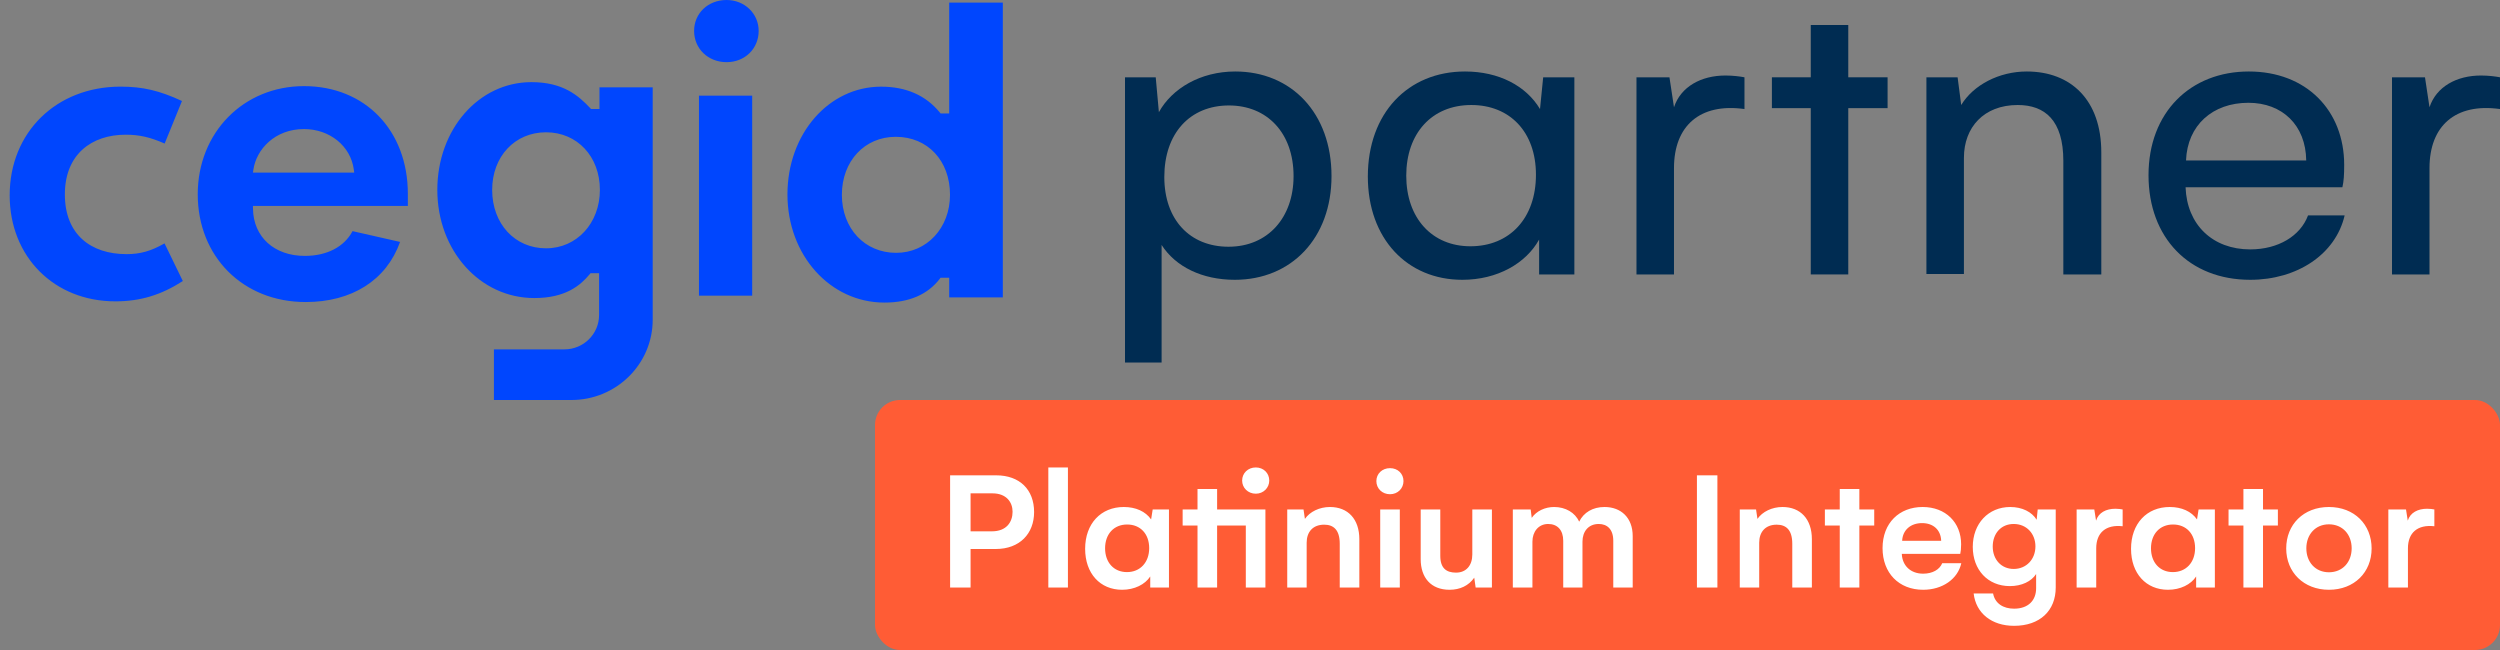 <svg width="200" height="52" viewBox="0 0 200 52" fill="none" xmlns="http://www.w3.org/2000/svg">
<rect x="0" y="0" width="200" height="52" fill="#808080" stroke="none"/>
<g clip-path="url(#clip0_1109_2776)">
<path fill-rule="evenodd" clip-rule="evenodd" d="M55.529 2.47C55.529 3.896 56.646 4.973 58.127 4.973C59.59 4.973 60.693 3.896 60.693 2.47C60.693 1.085 59.566 -0 58.127 -0C56.646 -0 55.529 1.061 55.529 2.47ZM60.175 23.655H55.917V7.656H60.175V23.655ZM47.958 6.988V8.718H47.282L47.216 8.647C46.268 7.643 45.044 6.571 42.514 6.571C38.293 6.571 34.986 10.358 34.986 15.191C34.986 20.043 38.393 23.844 42.742 23.844C45.263 23.844 46.435 22.826 47.175 21.938L47.241 21.858H47.926V25.206C47.926 26.722 46.682 27.95 45.148 27.95H39.513V32H45.715C49.305 32 52.216 29.125 52.216 25.578V6.988H47.958ZM43.682 19.865C41.186 19.865 39.373 17.899 39.373 15.191C39.373 12.522 41.186 10.583 43.682 10.583C46.179 10.583 47.991 12.522 47.991 15.191C47.991 17.855 46.139 19.865 43.682 19.865ZM24.321 10.325C21.984 10.325 20.516 11.95 20.273 13.556L20.235 13.809H28.337L28.304 13.56C28.054 11.685 26.379 10.325 24.321 10.325ZM24.451 24.163C19.449 24.163 15.819 20.538 15.819 15.542C15.819 10.61 19.474 6.89 24.321 6.89C29.212 6.89 32.628 10.435 32.628 15.51V16.475H20.236L20.239 16.699C20.271 18.956 21.939 20.472 24.386 20.472C26.149 20.472 27.541 19.75 28.203 18.491L32.006 19.354C30.914 22.411 28.16 24.163 24.451 24.163ZM71.659 10.945C69.162 10.945 67.35 12.897 67.35 15.586C67.35 18.275 69.176 20.227 71.692 20.227C74.149 20.227 76.001 18.231 76.001 15.586C76.001 12.854 74.216 10.945 71.659 10.945ZM70.751 24.206C66.403 24.206 62.996 20.405 62.996 15.554C62.996 10.72 66.288 6.933 70.492 6.933C72.487 6.933 74.065 7.628 75.183 8.997L75.25 9.079H75.936V0.207H80.226V23.79H75.936V22.22H75.246L75.179 22.307C74.213 23.567 72.723 24.206 70.751 24.206ZM0.774 15.623C0.774 20.54 4.33 24.108 9.229 24.108C11.215 24.108 12.884 23.606 14.626 22.483L13.162 19.471C12.079 20.09 11.217 20.331 10.124 20.331C7.276 20.331 5.189 18.769 5.189 15.554C5.189 12.339 7.337 10.776 10.055 10.776C11.137 10.776 11.993 10.968 13.173 11.483L14.557 8.08C12.757 7.244 11.415 6.931 9.642 6.931C4.504 6.931 0.774 10.587 0.774 15.623Z" fill="#0046FE"/>
</g>
<path d="M98.821 5.719C103.304 5.719 106.521 9.045 106.521 14.087C106.521 19.058 103.304 22.384 98.785 22.384C96.182 22.384 94.049 21.347 92.928 19.595V29H90V6.184H92.458L92.711 8.974C93.76 7.078 96.037 5.719 98.821 5.719ZM98.279 19.738C101.424 19.738 103.485 17.413 103.485 14.087C103.485 10.654 101.388 8.437 98.315 8.437C95.206 8.437 93.145 10.654 93.145 14.159C93.145 17.592 95.206 19.738 98.279 19.738Z" fill="#002C52"/>
<path d="M123.454 6.184H125.949V21.955H123.129V19.166C122.081 21.061 119.803 22.384 116.983 22.384C112.573 22.384 109.427 19.094 109.427 14.123C109.427 9.045 112.645 5.719 117.2 5.719C119.912 5.719 122.081 6.864 123.201 8.723L123.454 6.184ZM117.634 19.702C120.779 19.702 122.876 17.449 122.876 13.98C122.876 10.547 120.779 8.401 117.706 8.401C114.525 8.401 112.5 10.69 112.5 14.052C112.5 17.449 114.561 19.702 117.634 19.702Z" fill="#002C52"/>
<path d="M138.04 6.041C138.618 6.041 139.197 6.113 139.558 6.184V8.723C135.979 8.223 133.919 10.082 133.919 13.444V21.955H130.918V6.184H133.557L133.919 8.58C134.461 6.935 136.088 6.041 138.04 6.041Z" fill="#002C52"/>
<path d="M151.007 6.184V8.652H147.862V21.955H144.861V8.652H141.752V6.184H144.861V2H147.862V6.184H151.007Z" fill="#002C52"/>
<path d="M162.139 5.719C165.682 5.719 168.104 8.008 168.104 12.192V21.955H165.067V12.871C165.067 9.617 163.585 8.401 161.416 8.401C158.705 8.401 157.114 10.189 157.114 12.621V21.919H154.113V6.184H156.608L156.897 8.401C157.873 6.792 159.934 5.719 162.139 5.719Z" fill="#002C52"/>
<path d="M187.571 17.234C186.848 20.346 183.775 22.384 180.016 22.384C175.135 22.384 171.881 19.023 171.881 14.016C171.881 8.974 175.244 5.719 179.907 5.719C184.498 5.719 187.535 8.83 187.535 13.193C187.535 14.016 187.499 14.517 187.391 14.982H174.846C174.954 17.985 177.015 19.952 180.016 19.952C182.257 19.952 184.028 18.88 184.643 17.234H187.571ZM174.882 12.836H184.498C184.462 10.011 182.582 8.223 179.871 8.223C177.015 8.223 174.99 10.011 174.882 12.836Z" fill="#002C52"/>
<path d="M198.482 6.041C199.06 6.041 199.638 6.113 200 6.184V8.723C196.421 8.223 194.36 10.082 194.36 13.444V21.955H191.36V6.184H193.999L194.36 8.58C194.903 6.935 196.529 6.041 198.482 6.041Z" fill="#002C52"/>
<rect x="70" y="32" width="130" height="20" rx="2" fill="#FF5C35"/>
<path d="M79.69 38.026C81.58 38.026 82.728 39.174 82.728 40.966C82.728 42.688 81.58 43.92 79.662 43.92H77.646V47H76.008V38.026H79.69ZM79.354 42.506C80.516 42.506 81.006 41.764 81.006 40.938C81.006 40.182 80.516 39.468 79.396 39.468H77.646V42.506H79.354ZM83.866 47V37.396H85.434V47H83.866ZM92.215 40.756H93.517V47H92.019V46.118C91.599 46.762 90.759 47.182 89.765 47.182C88.015 47.182 86.811 45.88 86.811 43.906C86.811 41.89 88.071 40.56 89.905 40.56C90.857 40.56 91.641 40.91 92.089 41.554L92.215 40.756ZM90.157 45.768C91.207 45.768 91.935 44.998 91.935 43.85C91.935 42.702 91.221 41.96 90.171 41.96C89.107 41.96 88.407 42.73 88.407 43.864C88.407 44.998 89.107 45.768 90.157 45.768ZM100.463 37.396C101.079 37.396 101.541 37.844 101.541 38.446C101.541 39.02 101.079 39.496 100.463 39.496C99.833 39.496 99.371 39.02 99.371 38.446C99.371 37.858 99.833 37.396 100.463 37.396ZM97.369 39.118V40.756H101.233V47H99.665V42.044H97.369V47H95.801V42.044H94.611V40.756H95.801V39.118H97.369ZM106.395 40.56C107.837 40.56 108.747 41.526 108.747 43.136V47H107.179V43.5C107.179 42.38 106.675 41.974 105.933 41.974C105.023 41.974 104.533 42.562 104.533 43.416V47H102.979V40.756H104.281L104.393 41.512C104.785 40.938 105.555 40.56 106.395 40.56ZM111.201 39.538C110.571 39.538 110.109 39.076 110.109 38.488C110.109 37.9 110.571 37.452 111.201 37.452C111.831 37.452 112.279 37.9 112.279 38.488C112.279 39.062 111.831 39.538 111.201 39.538ZM110.417 47V40.756H111.985V47H110.417ZM117.785 40.756H119.353V47H118.051L117.939 46.216C117.491 46.86 116.791 47.182 115.965 47.182C114.467 47.182 113.655 46.202 113.655 44.732V40.756H115.223V44.466C115.223 45.474 115.727 45.81 116.483 45.81C117.295 45.81 117.785 45.236 117.785 44.354V40.756ZM128.362 40.56C129.678 40.56 130.616 41.414 130.616 42.884V47H129.062V43.262C129.062 42.338 128.572 41.918 127.9 41.918C127.06 41.918 126.598 42.534 126.598 43.332V47H125.058V43.262C125.058 42.408 124.596 41.918 123.854 41.918C123.07 41.918 122.594 42.548 122.594 43.332V47H121.026V40.756H122.454L122.538 41.428C122.916 40.882 123.602 40.56 124.33 40.56C125.24 40.56 126.01 41.008 126.332 41.736C126.696 40.994 127.424 40.56 128.362 40.56ZM137.392 47H135.754V38.026H137.392V47ZM142.598 40.56C144.04 40.56 144.95 41.526 144.95 43.136V47H143.382V43.5C143.382 42.38 142.878 41.974 142.136 41.974C141.226 41.974 140.736 42.562 140.736 43.416V47H139.182V40.756H140.484L140.596 41.512C140.988 40.938 141.758 40.56 142.598 40.56ZM149.938 40.756V42.044H148.748V47H147.18V42.044H145.99V40.756H147.18V39.118H148.748V40.756H149.938ZM156.904 45.054C156.624 46.328 155.392 47.182 153.852 47.182C151.906 47.182 150.604 45.838 150.604 43.85C150.604 41.834 151.948 40.56 153.81 40.56C155.658 40.56 156.89 41.806 156.89 43.542C156.89 43.892 156.862 44.13 156.82 44.312H152.144C152.186 45.264 152.858 45.894 153.852 45.894C154.594 45.894 155.168 45.572 155.378 45.054H156.904ZM152.172 43.262H155.294C155.266 42.38 154.65 41.848 153.768 41.848C152.858 41.848 152.214 42.394 152.172 43.262ZM163.016 40.756H164.458V47C164.458 48.848 163.198 50.066 161.126 50.066C159.334 50.066 158.074 49.058 157.892 47.476H159.446C159.6 48.288 160.272 48.694 161.126 48.694C162.26 48.694 162.89 48.036 162.89 47.056V45.922C162.512 46.51 161.742 46.888 160.79 46.888C159.026 46.888 157.822 45.586 157.822 43.752C157.822 41.89 159.068 40.56 160.818 40.56C161.77 40.56 162.554 40.952 162.932 41.582L163.016 40.756ZM161.098 45.516C162.106 45.516 162.834 44.746 162.834 43.71C162.834 42.688 162.12 41.918 161.098 41.918C160.062 41.918 159.418 42.702 159.418 43.724C159.418 44.76 160.104 45.516 161.098 45.516ZM169.224 40.7C169.448 40.7 169.672 40.728 169.812 40.756V42.1C168.454 41.946 167.698 42.632 167.698 43.864V47H166.13V40.756H167.544L167.684 41.652C167.88 41.008 168.496 40.7 169.224 40.7ZM175.887 40.756H177.189V47H175.691V46.118C175.271 46.762 174.431 47.182 173.437 47.182C171.687 47.182 170.483 45.88 170.483 43.906C170.483 41.89 171.743 40.56 173.577 40.56C174.529 40.56 175.313 40.91 175.761 41.554L175.887 40.756ZM173.829 45.768C174.879 45.768 175.607 44.998 175.607 43.85C175.607 42.702 174.893 41.96 173.843 41.96C172.779 41.96 172.079 42.73 172.079 43.864C172.079 44.998 172.779 45.768 173.829 45.768ZM182.231 40.756V42.044H181.041V47H179.473V42.044H178.283V40.756H179.473V39.118H181.041V40.756H182.231ZM182.897 43.878C182.897 41.96 184.283 40.56 186.313 40.56C188.343 40.56 189.729 41.96 189.729 43.878C189.729 45.782 188.343 47.182 186.313 47.182C184.297 47.182 182.897 45.782 182.897 43.878ZM184.507 43.864C184.507 44.97 185.235 45.782 186.313 45.782C187.405 45.782 188.133 44.97 188.133 43.864C188.133 42.758 187.405 41.946 186.313 41.946C185.235 41.946 184.507 42.758 184.507 43.864ZM194.161 40.7C194.385 40.7 194.609 40.728 194.749 40.756V42.1C193.391 41.946 192.635 42.632 192.635 43.864V47H191.067V40.756H192.481L192.621 41.652C192.817 41.008 193.433 40.7 194.161 40.7Z" fill="white"/>
<defs>
<clipPath id="clip0_1109_2776">
<rect width="81" height="32" fill="white"/>
</clipPath>
</defs>
</svg>

